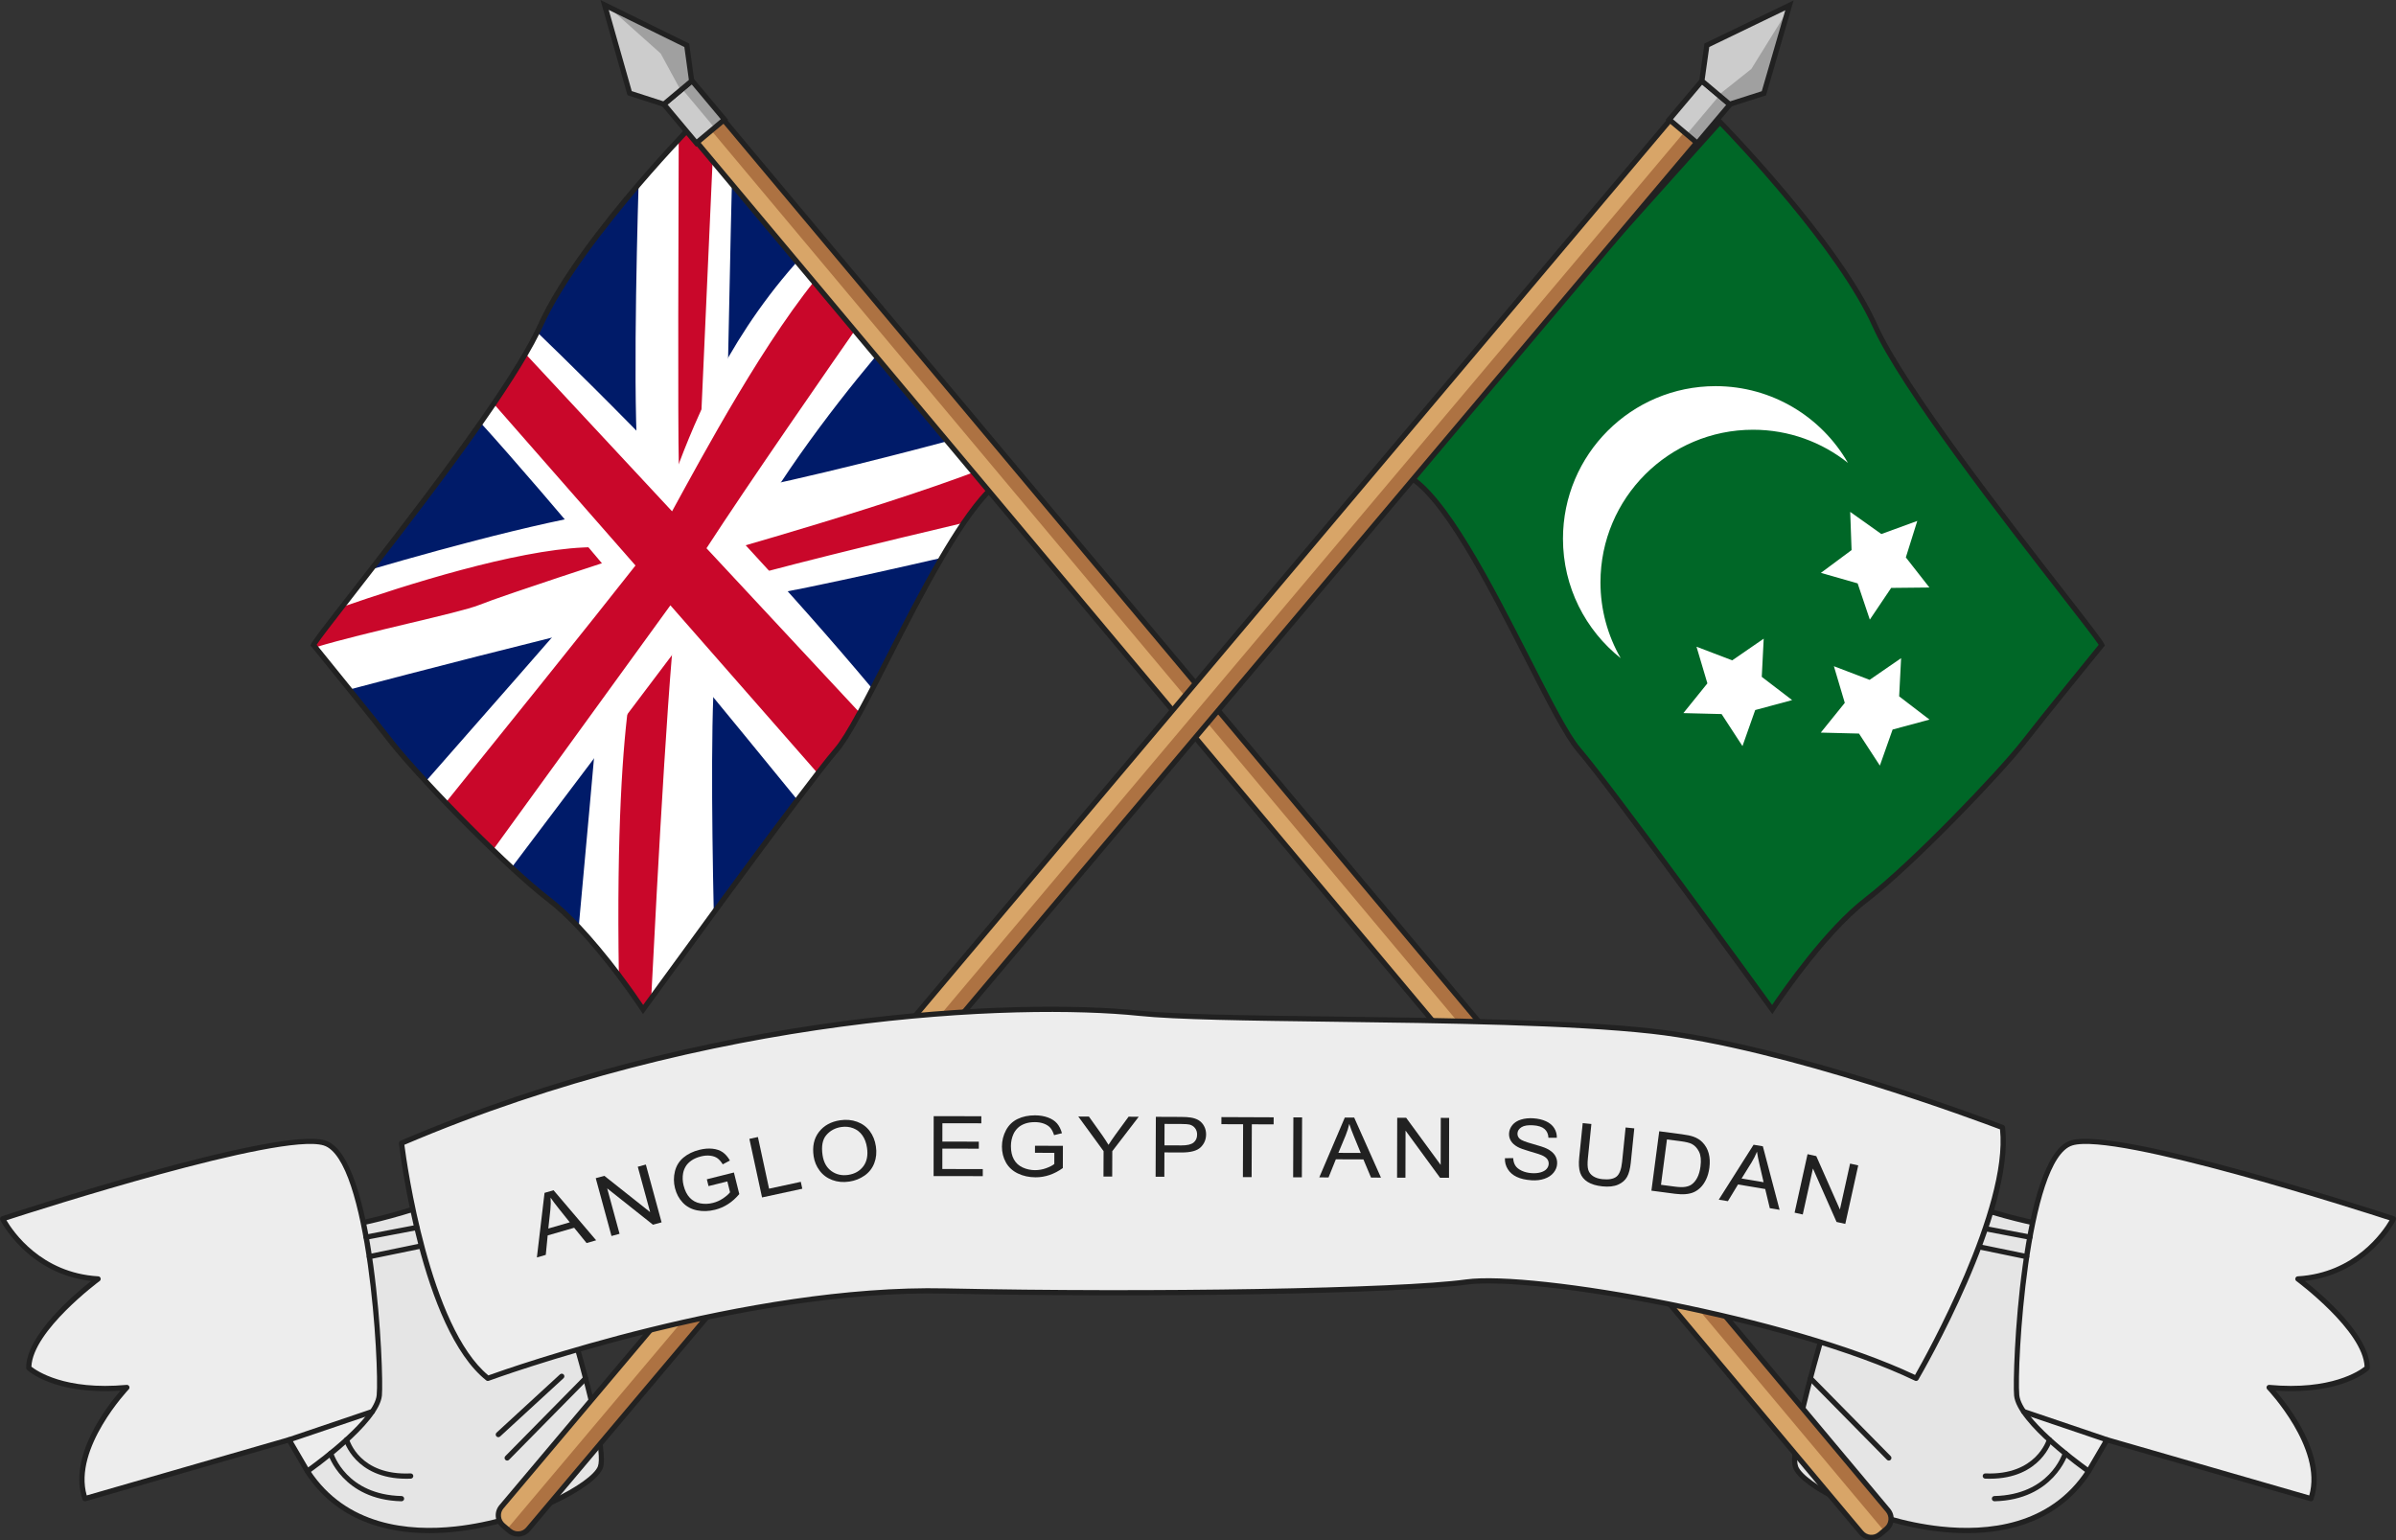 <?xml version="1.0" encoding="UTF-8" standalone="no"?>
<!-- Generator: Adobe Illustrator 22.0.1, SVG Export Plug-In . SVG Version: 6.00 Build 0)  -->

<svg
   version="1.1"
   id="레이어_1"
   x="0px"
   y="0px"
   viewBox="0 0 446.523 287.035"
   xml:space="preserve"
   sodipodi:docname="Emblem_of_Anglo-Egyptian_Sudan.svg"
   width="446.523"
   height="287.035"
   inkscape:version="1.3 (0e150ed6c4, 2023-07-21)"
   xmlns:inkscape="http://www.inkscape.org/namespaces/inkscape"
   xmlns:sodipodi="http://sodipodi.sourceforge.net/DTD/sodipodi-0.dtd"
   xmlns="http://www.w3.org/2000/svg"
   xmlns:svg="http://www.w3.org/2000/svg"><rect x="0" y="0" width="446.523" height="287.035" fill="#333333" stroke="none"/><defs
   id="defs76" /><sodipodi:namedview
   id="namedview76"
   pagecolor="#ffffff"
   bordercolor="#666666"
   borderopacity="1.0"
   inkscape:showpageshadow="2"
   inkscape:pageopacity="0.0"
   inkscape:pagecheckerboard="0"
   inkscape:deskcolor="#d1d1d1"
   inkscape:zoom="2.4478261"
   inkscape:cx="223.46359"
   inkscape:cy="144.41385"
   inkscape:window-width="1920"
   inkscape:window-height="1007"
   inkscape:window-x="-9"
   inkscape:window-y="-9"
   inkscape:window-maximized="1"
   inkscape:current-layer="레이어_1" />&#10;<style
   type="text/css"
   id="style1">&#10;	.st0{fill:#E5E5E5;}&#10;	.st1{fill:#212121;}&#10;	.st2{fill:#EDEDED;}&#10;	.st3{fill:#001B69;}&#10;	.st4{fill:#006727;}&#10;	.st5{fill:#FFFFFF;}&#10;	.st6{fill:#C9072A;}&#10;	.st7{fill:#D8A568;}&#10;	.st8{fill:#AD7242;}&#10;	.st9{fill:#CCCCCC;}&#10;	.st10{fill:#A0A0A0;}&#10;</style>&#10;<g
   id="g76"
   transform="translate(-6.477,-5.699)">&#10;	<g
   id="g1">&#10;		<path
   class="st0"
   d="m 389.626,234.317 c 0,0 -12.187,-1.219 -33.637,-10.969 0,0 -17.062,49.968 -14.869,55.818 2.194,5.85 40.218,22.912 54.6,0.731 l 6.094,-40.95 z"
   id="path1" />&#10;	</g>&#10;	<g
   id="g2">&#10;		<path
   class="st1"
   d="m 372.995,291.447 c -1.72,0 -3.384,-0.107 -4.951,-0.276 -13.203,-1.435 -26.013,-8.187 -27.381,-11.832 -2.23,-5.945 14.164,-54.101 14.863,-56.147 l 0.174,-0.509 0.489,0.223 c 21.111,9.596 33.363,10.915 33.484,10.928 l 0.125,0.029 12.554,4.771 -6.224,41.531 c -5.802,8.948 -15.059,11.283 -23.133,11.283 z M 356.277,224.014 c -5.916,17.374 -16.371,50.527 -14.701,54.981 1.113,2.969 13.101,9.741 26.573,11.206 8.633,0.936 20.328,-0.125 27.104,-10.48 l 6.02,-40.456 -11.763,-4.469 c -1.004,-0.117 -13.061,-1.674 -33.234,-10.781 z"
   id="path2" />&#10;	</g>&#10;	<g
   id="g3">&#10;		<path
   class="st2"
   d="m 395.719,279.898 c 0,0 -12.919,-9.019 -13.406,-14.137 -0.487,-5.119 1.462,-44.362 10.237,-47.043 8.775,-2.681 59.962,14.137 59.962,14.137 0,0 -5.119,10.481 -17.794,11.212 0,0 12.919,9.506 12.919,16.575 0,0 -5.119,4.875 -18.281,3.656 0,0 10.969,11.456 7.8,20.719 l -38.025,-10.969 z"
   id="path3" />&#10;	</g>&#10;	<g
   id="g4">&#10;		<path
   class="st1"
   d="m 437.156,285.504 c -0.045,0 -0.09,-0.006 -0.135,-0.019 l -37.66,-10.864 -3.221,5.522 c -0.069,0.118 -0.183,0.201 -0.316,0.23 -0.13,0.029 -0.271,9.5e-4 -0.384,-0.076 -0.535,-0.373 -13.109,-9.209 -13.613,-14.491 -0.388,-4.083 1.126,-44.668 10.58,-47.557 8.823,-2.693 58.161,13.452 60.257,14.141 0.133,0.044 0.242,0.144 0.297,0.273 0.054,0.13 0.051,0.277 -0.011,0.404 -0.051,0.104 -5.039,10.042 -16.936,11.377 3.09,2.437 12.11,10.073 12.11,16.196 0,0.133 -0.054,0.261 -0.151,0.353 -0.209,0.198 -5.097,4.713 -17.436,3.887 2.549,2.944 9.818,12.29 7.079,20.293 -0.069,0.201 -0.257,0.329 -0.461,0.329 z m -38.025,-11.944 c 0.045,0 0.09,0.006 0.135,0.019 l 37.568,10.837 c 2.55,-8.805 -7.725,-19.671 -7.83,-19.782 -0.141,-0.147 -0.175,-0.366 -0.087,-0.549 0.089,-0.184 0.284,-0.287 0.484,-0.273 11.523,1.064 16.799,-2.637 17.744,-3.392 -0.268,-6.722 -12.589,-15.867 -12.715,-15.961 -0.166,-0.122 -0.237,-0.334 -0.179,-0.531 0.059,-0.197 0.234,-0.336 0.44,-0.348 10.656,-0.615 15.904,-8.389 17.109,-10.445 -5.592,-1.814 -51.07,-16.414 -59.107,-13.952 -8.286,2.531 -10.396,41.266 -9.895,46.53 0.411,4.327 10.539,11.866 12.769,13.477 l 3.143,-5.388 c 0.088,-0.152 0.25,-0.242 0.421,-0.242 z"
   id="path4" />&#10;	</g>&#10;	<g
   id="g5">&#10;		<path
   class="st1"
   d="m 399.132,274.536 c -0.051,0 -0.105,-0.009 -0.156,-0.026 l -15.516,-5.257 c -0.255,-0.087 -0.392,-0.363 -0.306,-0.618 0.086,-0.255 0.363,-0.391 0.618,-0.306 l 15.516,5.257 c 0.255,0.087 0.392,0.363 0.306,0.618 -0.069,0.204 -0.259,0.331 -0.462,0.331 z"
   id="path5" />&#10;	</g>&#10;	<g
   id="g6">&#10;		<path
   class="st1"
   d="m 378.169,285.504 c -0.265,0 -0.482,-0.211 -0.487,-0.476 -0.006,-0.269 0.208,-0.492 0.476,-0.499 10.225,-0.232 12.651,-7.766 12.749,-8.086 0.079,-0.258 0.348,-0.401 0.608,-0.324 0.257,0.078 0.403,0.349 0.325,0.607 -0.026,0.086 -2.709,8.528 -13.659,8.778 -0.004,-10e-6 -0.008,-10e-6 -0.011,-10e-6 z"
   id="path6" />&#10;	</g>&#10;	<g
   id="g7">&#10;		<path
   class="st1"
   d="m 377.281,281.305 c -0.273,0 -0.552,-0.006 -0.838,-0.017 -0.269,-0.011 -0.478,-0.239 -0.468,-0.508 0.011,-0.269 0.233,-0.47 0.507,-0.468 9.503,0.388 11.445,-6.326 11.464,-6.394 0.071,-0.26 0.34,-0.409 0.599,-0.342 0.26,0.071 0.412,0.339 0.342,0.599 -0.02,0.073 -2.063,7.129 -11.607,7.129 z"
   id="path7" />&#10;	</g>&#10;	<g
   id="g8">&#10;		<path
   class="st1"
   d="m 358.481,277.921 c -0.126,0 -0.252,-0.049 -0.348,-0.146 l -14.613,-14.838 c -0.189,-0.191 -0.187,-0.5 0.006,-0.689 0.189,-0.189 0.5,-0.187 0.689,0.006 l 14.613,14.838 c 0.189,0.191 0.187,0.5 -0.006,0.689 -0.094,0.093 -0.218,0.14 -0.342,0.14 z"
   id="path8" />&#10;	</g>&#10;	<g
   id="g9">&#10;		<path
   class="st1"
   d="m 384.772,236.765 c -0.03,0 -0.061,-0.003 -0.092,-0.009 l -9.445,-1.799 c -0.265,-0.051 -0.438,-0.306 -0.388,-0.57 0.051,-0.265 0.303,-0.438 0.57,-0.388 l 9.445,1.799 c 0.265,0.051 0.438,0.306 0.388,0.57 -0.045,0.233 -0.249,0.396 -0.478,0.396 z"
   id="path9" />&#10;	</g>&#10;	<g
   id="g10">&#10;		<path
   class="st1"
   d="m 384.169,240.397 c -0.033,0 -0.066,-0.003 -0.099,-0.011 l -9.572,-1.972 c -0.264,-0.054 -0.434,-0.311 -0.379,-0.575 0.053,-0.265 0.315,-0.44 0.575,-0.379 l 9.572,1.972 c 0.264,0.054 0.434,0.311 0.379,0.575 -0.047,0.23 -0.25,0.389 -0.476,0.389 z"
   id="path10" />&#10;	</g>&#10;	<g
   id="g11">&#10;		<path
   class="st0"
   d="m 69.851,234.317 c 0,0 12.187,-1.219 33.637,-10.969 0,0 17.062,49.968 14.869,55.818 -2.194,5.85 -40.218,22.912 -54.6,0.731 l -6.094,-40.95 z"
   id="path11" />&#10;	</g>&#10;	<g
   id="g12">&#10;		<path
   class="st1"
   d="m 86.481,291.447 c -8.074,0 -17.33,-2.335 -23.132,-11.283 l -0.073,-0.194 -6.151,-41.337 12.679,-4.8 c 0.121,-0.012 12.374,-1.332 33.484,-10.928 l 0.489,-0.223 0.174,0.509 c 0.699,2.046 17.093,50.202 14.864,56.147 -1.367,3.646 -14.178,10.397 -27.381,11.832 -1.567,0.169 -3.233,0.276 -4.952,0.276 z M 64.224,279.721 c 6.776,10.356 18.472,11.415 27.104,10.48 13.473,-1.464 25.46,-8.237 26.573,-11.206 1.671,-4.454 -8.784,-37.608 -14.7,-54.981 -20.173,9.107 -32.231,10.664 -33.234,10.781 l -11.763,4.469 z"
   id="path12" />&#10;	</g>&#10;	<g
   id="g13">&#10;		<path
   class="st3"
   d="m 194.894,94.084 c -2.711,1.15 -5.733,4.534 -8.833,9.067 -1.345,1.979 -2.711,4.173 -4.075,6.503 v 0.01 c -4.602,7.829 -9.145,17.121 -12.919,24.414 -0.829,1.599 -1.619,3.1 -2.369,4.465 -1.696,3.13 -3.159,5.557 -4.3,6.883 -0.809,0.936 -2.028,2.467 -3.529,4.407 -1.111,1.433 -2.389,3.11 -3.783,4.953 -4.602,6.084 -10.403,13.933 -15.59,21.001 -5.002,6.825 -9.428,12.919 -11.661,15.98 -0.965,1.326 -1.511,2.086 -1.511,2.086 0,0 -1.794,-2.749 -4.514,-6.367 v -0.01 c -2.096,-2.759 -4.709,-6.016 -7.488,-8.97 -1.813,-1.921 -3.695,-3.705 -5.548,-5.128 -1.969,-1.521 -4.378,-3.607 -6.952,-5.986 -1.131,-1.043 -2.291,-2.145 -3.471,-3.286 -2.964,-2.847 -6.016,-5.908 -8.804,-8.824 -1.316,-1.355 -2.564,-2.691 -3.724,-3.949 -2.749,-2.974 -5.002,-5.538 -6.298,-7.205 -2.008,-2.584 -5.099,-6.435 -7.917,-9.925 -2.866,-3.559 -5.46,-6.747 -6.357,-7.858 -0.224,-0.273 -0.351,-0.419 -0.351,-0.419 0.224,-0.527 2.233,-3.149 5.285,-7.078 1.57,-2.028 3.432,-4.407 5.45,-7.02 6.181,-7.975 13.972,-18.145 20.407,-27.339 0.838,-1.199 1.657,-2.379 2.447,-3.539 2.272,-3.354 4.3,-6.513 5.918,-9.301 0.848,-1.453 1.579,-2.808 2.184,-4.027 0.205,-0.41 0.39,-0.79 0.556,-1.17 3.803,-8.463 11.739,-18.681 18.34,-26.383 2.905,-3.383 5.528,-6.289 7.478,-8.346 0,-0.01 0,-0.01 0,-0.02 1.911,-2.067 3.11,-3.276 3.11,-3.276 l 3.364,3.754 3.549,3.958 14.264,15.922 3.12,3.481 7.644,8.541 4.358,4.865 15.785,17.608 4.69,5.245 z"
   id="path13" />&#10;	</g>&#10;	<g
   id="g14">&#10;		<path
   class="st4"
   d="m 327.005,28.431 c 0,0 21.775,22.1 28.925,38.025 7.15,15.925 41.275,57.2 42.25,59.475 0,0 -10.075,12.35 -14.625,18.2 -4.55,5.85 -20.8,22.75 -29.25,29.25 -8.45,6.5 -17.55,20.475 -17.55,20.475 0,0 -29.9,-41.275 -36.075,-48.425 -6.175,-7.15 -21.775,-46.8 -32.5,-51.35 z"
   id="path14" />&#10;	</g>&#10;	<g
   id="g15">&#10;		<path
   class="st5"
   d="m 188.157,86.557 c -11.115,3.013 -30.81,8.161 -46.585,11.251 0.585,-21.089 0.985,-47.706 1.414,-61.668 l -6.913,-7.712 c 0,0 -4.777,4.846 -10.588,11.641 -0.39,13.211 -1.15,44.937 0.185,55.068 0.195,1.492 0.244,3.217 0.175,5.109 h -0.01 c -12.353,1.033 -34.641,7.039 -50.202,11.583 -5.938,7.663 -10.393,13.299 -10.735,14.098 0,0 3.139,3.851 6.708,8.278 11.973,-3.149 34.729,-9.058 50.963,-12.88 -2.233,10.042 -4.816,18.983 -4.943,20.611 -0.175,2.223 -2.135,23.839 -3.305,36.572 6.445,6.825 12.002,15.346 12.002,15.346 0,0 6.006,-8.278 13.172,-18.067 -0.38,-17.686 -0.624,-41.496 0.556,-48.72 0.283,-1.745 0.536,-5.002 0.77,-9.301 3.822,0.292 26.081,-4.631 41.164,-8.102 v -0.01 c 4.485,-7.663 9.019,-13.923 12.909,-15.571 z"
   id="path15" />&#10;	</g>&#10;	<g
   id="g16">&#10;		<path
   class="st6"
   d="m 139.436,32.182 -2.554,57.105 c 0,0 -0.995,10.452 -2.282,19.003 -0.448,3.013 -0.926,5.791 -1.414,7.78 -0.068,0.273 -0.127,0.527 -0.195,0.761 -1.521,5.499 -4.085,53.771 -5.158,74.938 -0.965,1.326 -1.511,2.086 -1.511,2.086 0,0 -1.794,-2.749 -4.514,-6.367 v -0.01 c -0.848,-54.366 4.592,-62.848 4.592,-62.848 0,0 1.111,-3.841 2.418,-8.999 0.604,-2.398 1.258,-5.089 1.862,-7.81 1.316,-5.928 2.398,-12.022 2.301,-15.61 -0.195,-7.166 -0.068,-46.361 -0.019,-60.488 0,-0.01 0,-0.01 0,-0.02 1.911,-2.067 3.11,-3.276 3.11,-3.276 z"
   id="path16" />&#10;	</g>&#10;	<g
   id="g17">&#10;		<path
   class="st6"
   d="m 194.894,94.084 c -2.711,1.15 -5.733,4.534 -8.833,9.067 -14.128,3.335 -36.504,8.726 -46.254,11.729 -2.525,0.77 -4.719,1.141 -6.62,1.189 -1.677,0.068 -3.12,-0.107 -4.368,-0.439 -5.587,-1.462 -7.108,-5.947 -7.108,-5.947 0,0 -21.07,6.825 -25.945,8.775 -3.812,1.521 -21.118,5.031 -30.517,7.888 -0.224,-0.273 -0.351,-0.419 -0.351,-0.419 0.224,-0.527 2.233,-3.149 5.285,-7.078 12.168,-4.231 32.204,-10.54 45.084,-11.115 7,-0.312 11.953,-0.195 15.415,0.088 1.609,0.127 2.896,0.292 3.919,0.468 2.944,0.497 3.744,1.063 3.744,1.063 0,0 36.552,-10.169 54.502,-17.55 z"
   id="path17" />&#10;	</g>&#10;	<g
   id="g18">&#10;		<path
   class="st5"
   d="m 145.101,106.954 c 7.858,8.482 16.068,17.696 23.965,27.124 -2.72,5.245 -5.031,9.448 -6.669,11.349 -1.414,1.638 -4.066,5.06 -7.312,9.36 -5.148,-6.308 -13.552,-16.604 -22.795,-27.758 l -30.469,40.365 C 96.507,162.49 90.453,156.347 85.821,151.336 95.298,140.562 110.391,123.344 120.005,112.287 111.161,101.757 102.523,91.647 96.039,84.49 c 4.534,-6.474 8.385,-12.47 10.549,-16.867 4.914,4.729 14.44,14.05 25.857,25.915 3.715,-9.818 10.257,-26.169 24.804,-41.476 l 15.122,16.887 c -7.205,8.365 -18.964,22.961 -27.271,38.005 z"
   id="path18" />&#10;	</g>&#10;	<g
   id="g19">&#10;		<path
   class="st6"
   d="m 138.139,107.88 28.558,30.664 c -1.696,3.13 -3.159,5.557 -4.3,6.883 -0.809,0.936 -2.028,2.467 -3.529,4.407 L 131.412,118.517 98.35,164.108 c -2.964,-2.847 -6.016,-5.908 -8.804,-8.824 9.126,-11.31 27.095,-33.647 35.363,-44.187 L 98.487,80.951 c 2.272,-3.354 4.3,-6.513 5.918,-9.301 l 27.319,29.347 c 5.518,-10.062 17.735,-32.916 28.645,-45.454 l 7.644,8.541 c -7.332,10.52 -22.084,31.785 -29.874,43.797 z"
   id="path19" />&#10;	</g>&#10;	<g
   id="g20">&#10;		<path
   class="st1"
   d="m 126.303,194.718 -0.389,-0.596 c -0.018,-0.028 -1.817,-2.779 -4.495,-6.34 l -0.098,-0.138 c -2.597,-3.412 -5.072,-6.372 -7.356,-8.801 -1.957,-2.073 -3.804,-3.781 -5.49,-5.076 -1.894,-1.462 -4.309,-3.542 -6.985,-6.015 -1.134,-1.045 -2.297,-2.15 -3.479,-3.293 -2.927,-2.812 -5.977,-5.868 -8.817,-8.837 -1.47,-1.514 -2.833,-2.983 -3.731,-3.956 -2.87,-3.104 -5.057,-5.606 -6.325,-7.236 -1.674,-2.154 -4.262,-5.398 -7.912,-9.919 -1.966,-2.441 -3.804,-4.708 -5.053,-6.249 l -1.303,-1.609 c -0.215,-0.261 -0.338,-0.404 -0.34,-0.407 l -0.199,-0.23 0.119,-0.28 c 0.217,-0.51 1.466,-2.189 5.348,-7.187 l 2.127,-2.738 c 1.038,-1.333 2.154,-2.768 3.323,-4.281 6.106,-7.879 13.942,-18.104 20.392,-27.32 0.837,-1.197 1.655,-2.376 2.444,-3.534 2.402,-3.547 4.387,-6.666 5.899,-9.272 0.819,-1.403 1.549,-2.747 2.169,-3.999 0.201,-0.403 0.383,-0.776 0.545,-1.148 3.916,-8.715 12.176,-19.224 18.416,-26.506 2.647,-3.083 5.262,-6.003 7.38,-8.243 l 0.11,-0.136 c 1.895,-2.05 3.11,-3.276 3.122,-3.288 l 0.364,-0.367 59.622,66.548 -0.628,0.267 c -2.374,1.007 -5.275,4 -8.622,8.894 -1.248,1.836 -2.591,3.976 -3.99,6.36 v 4.7e-4 l -0.067,0.124 c -3.509,5.97 -7.019,12.861 -10.116,18.94 -0.966,1.898 -1.9,3.73 -2.79,5.451 -0.83,1.603 -1.622,3.108 -2.375,4.476 -1.901,3.507 -3.286,5.721 -4.357,6.966 -0.755,0.873 -1.903,2.307 -3.513,4.387 -1.111,1.433 -2.387,3.109 -3.78,4.949 -4.976,6.579 -11.222,15.049 -15.586,20.996 -3.803,5.189 -7.274,9.956 -9.7,13.288 l -1.961,2.692 c -0.963,1.323 -1.508,2.082 -1.509,2.083 z m -4.008,-7.392 c 1.92,2.558 3.379,4.688 4.043,5.674 0.257,-0.355 0.629,-0.868 1.101,-1.517 l 1.96,-2.692 c 2.427,-3.333 5.898,-8.101 9.702,-13.291 4.366,-5.949 10.614,-14.423 15.594,-21.007 1.396,-1.844 2.675,-3.522 3.787,-4.958 1.621,-2.093 2.781,-3.541 3.546,-4.427 1.024,-1.19 2.372,-3.35 4.24,-6.797 0.75,-1.364 1.538,-2.862 2.365,-4.457 0.889,-1.719 1.821,-3.549 2.787,-5.445 3.084,-6.054 6.577,-12.911 10.079,-18.88 l 0.065,-0.121 c 1.435,-2.449 2.812,-4.646 4.093,-6.531 3.232,-4.725 6,-7.664 8.439,-8.953 L 136.057,29.141 c -0.475,0.488 -1.392,1.442 -2.607,2.754 v 0.003 l -0.134,0.16 c -2.127,2.244 -4.777,5.202 -7.462,8.328 -6.198,7.233 -14.399,17.662 -18.265,26.266 -0.167,0.383 -0.355,0.77 -0.564,1.188 -0.63,1.27 -1.37,2.634 -2.199,4.054 -1.522,2.624 -3.52,5.763 -5.935,9.329 -0.792,1.163 -1.612,2.344 -2.452,3.545 -6.463,9.234 -14.308,19.471 -20.421,27.358 -1.169,1.513 -2.286,2.949 -3.324,4.283 l -2.126,2.736 c -1.688,2.173 -4.404,5.67 -5.08,6.724 0.041,0.049 0.087,0.104 0.138,0.166 l 1.304,1.611 c 1.25,1.542 3.088,3.81 5.055,6.251 3.653,4.525 6.245,7.774 7.922,9.932 1.251,1.608 3.42,4.088 6.272,7.172 0.895,0.97 2.252,2.433 3.717,3.941 2.834,2.962 5.873,6.008 8.792,8.812 1.178,1.139 2.336,2.238 3.464,3.279 2.656,2.454 5.048,4.514 6.919,5.958 1.725,1.325 3.611,3.069 5.604,5.179 2.337,2.486 4.868,5.517 7.521,9.01 z"
   id="path20" />&#10;	</g>&#10;	<g
   id="g21">&#10;		<path
   class="st5"
   d="m 304.743,114.231 c 0,-15.705 12.732,-28.437 28.437,-28.437 6.685,0 12.827,2.313 17.682,6.174 -4.906,-8.542 -14.113,-14.299 -24.67,-14.299 -15.706,0 -28.437,12.732 -28.437,28.437 0,9.02 4.204,17.053 10.755,22.263 -2.392,-4.165 -3.768,-8.99 -3.768,-14.138 z"
   id="path21" />&#10;	</g>&#10;	<g
   id="g22">&#10;		<polygon
   class="st5"
   points="345.819,112.472 351.54,108.224 351.284,101.104 357.092,105.232 363.785,102.789 361.653,109.588 366.046,115.198 358.921,115.272 354.942,121.183 352.67,114.429 "
   id="polygon21" />&#10;	</g>&#10;	<g
   id="g23">&#10;		<polygon
   class="st5"
   points="320.195,138.607 324.67,133.062 322.64,126.232 329.296,128.775 335.165,124.734 334.803,131.85 340.46,136.182 333.58,138.037 331.208,144.756 327.318,138.786 "
   id="polygon22" />&#10;	</g>&#10;	<g
   id="g24">&#10;		<polygon
   class="st5"
   points="345.8,142.241 350.275,136.697 348.245,129.867 354.901,132.41 360.77,128.369 360.408,135.485 366.065,139.817 359.185,141.672 356.813,148.391 352.923,142.421 "
   id="polygon23" />&#10;	</g>&#10;	<g
   id="g25">&#10;		<path
   class="st1"
   d="m 336.776,194.716 -0.416,-0.575 c -0.299,-0.412 -29.958,-41.339 -36.049,-48.392 -2.225,-2.577 -5.615,-9.227 -9.54,-16.927 -7.136,-14 -16.018,-31.424 -22.78,-34.292 l -0.627,-0.267 59.625,-66.543 0.365,0.369 c 0.218,0.222 21.918,22.345 29.022,38.168 5.122,11.407 24.479,36.307 34.878,49.684 4.78,6.147 7.09,9.132 7.375,9.798 l 0.116,0.271 -0.187,0.229 c -0.101,0.124 -10.123,12.413 -14.618,18.191 -4.316,5.55 -20.621,22.632 -29.337,29.337 -8.286,6.374 -17.348,20.215 -17.438,20.354 z M 268.978,93.922 c 6.989,3.711 15.657,20.717 22.662,34.457 3.896,7.643 7.261,14.245 9.41,16.733 5.721,6.626 32.062,42.891 35.688,47.889 1.84,-2.734 9.84,-14.292 17.27,-20.007 8.664,-6.664 24.871,-23.645 29.162,-29.163 4.139,-5.322 12.953,-16.148 14.423,-17.952 -0.685,-1.074 -3.558,-4.771 -7.11,-9.34 C 380.058,103.129 360.655,78.169 355.486,66.656 348.957,52.116 329.89,32.112 327.019,29.146 Z"
   id="path24" />&#10;	</g>&#10;	<g
   id="g35">&#10;		<g
   id="g26">&#10;			<path
   class="st7"
   d="m 138.259,24.368 220.065,262.821 c 0.883,1.054 0.738,2.612 -0.309,3.489 l -1.181,0.989 c -1.054,0.883 -2.614,0.751 -3.496,-0.303 L 133.273,28.543 c -0.883,-1.054 -0.738,-2.612 0.316,-3.495 l 1.181,-0.989 c 1.047,-0.876 2.606,-0.745 3.489,0.309 z"
   id="path25" />&#10;		</g>&#10;		<g
   id="g27">&#10;			<path
   class="st8"
   d="m 138.259,24.368 220.065,262.821 c 0.883,1.054 0.738,2.612 -0.309,3.489 l -0.419,0.351 -223.245,-266.618 0.419,-0.351 c 1.047,-0.876 2.606,-0.745 3.489,0.309 z"
   id="path26" />&#10;		</g>&#10;		<g
   id="g28">&#10;			<path
   class="st1"
   d="m 355.237,292.734 c -0.847,0 -1.688,-0.36 -2.273,-1.057 L 132.899,28.856 c -1.049,-1.253 -0.88,-3.129 0.378,-4.181 l 1.181,-0.989 c 1.254,-1.049 3.127,-0.883 4.176,0.37 l 220.066,262.82 c 0.509,0.609 0.751,1.379 0.681,2.168 -0.071,0.786 -0.445,1.5 -1.051,2.008 l -1.181,0.988 c -0.557,0.467 -1.236,0.694 -1.911,0.694 z M 136.359,23.97 c -0.45,0 -0.904,0.152 -1.275,0.463 l -1.181,0.989 c -0.846,0.708 -0.96,1.968 -0.256,2.808 l 220.066,262.82 c 0.703,0.84 1.965,0.951 2.809,0.242 l 1.181,-0.988 c 0.408,-0.342 0.659,-0.821 0.707,-1.348 0.048,-0.528 -0.115,-1.045 -0.458,-1.454 L 137.886,24.681 c -0.393,-0.469 -0.958,-0.711 -1.527,-0.711 z"
   id="path27" />&#10;		</g>&#10;		<g
   id="g29">&#10;			&#10;				<rect
   x="132.427"
   y="21.835"
   transform="matrix(0.767,-0.642,0.642,0.767,14.646,93.404)"
   class="st9"
   width="6.835"
   height="9.428"
   id="rect28" />&#10;		</g>&#10;		<g
   id="g30">&#10;			&#10;				<rect
   x="136.311"
   y="20.423"
   transform="matrix(0.767,-0.642,0.642,0.767,15.946,94.157)"
   class="st10"
   width="2.437"
   height="9.428"
   id="rect29" />&#10;		</g>&#10;		<g
   id="g31">&#10;			<path
   class="st1"
   d="m 136.19,33.044 -6.679,-7.977 5.988,-5.013 6.678,7.976 z m -5.305,-7.855 5.427,6.481 4.493,-3.762 -5.427,-6.481 z"
   id="path30" />&#10;		</g>&#10;		<g
   id="g32">&#10;			<polygon
   class="st9"
   points="130.198,25.128 123.813,23.061 119.15,6.619 134.465,14.142 135.378,20.791 "
   id="polygon31" />&#10;		</g>&#10;		<g
   id="g33">&#10;			<polygon
   class="st10"
   points="133.323,22.512 129.603,15.67 119.84,6.957 134.465,14.142 135.378,20.791 "
   id="polygon32" />&#10;		</g>&#10;		<g
   id="g34">&#10;			<path
   class="st1"
   d="m 130.304,25.675 -6.89,-2.23 -5.032,-17.746 16.53,8.119 0.985,7.173 z m -6.094,-2.998 5.881,1.904 4.766,-3.991 -0.841,-6.125 -14.1,-6.925 z"
   id="path33" />&#10;		</g>&#10;	</g>&#10;	<g
   id="g45">&#10;		<g
   id="g36">&#10;			<path
   class="st7"
   d="M 325.78,28.587 104.903,290.725 c -0.886,1.051 -2.446,1.178 -3.49,0.298 l -1.178,-0.993 c -1.051,-0.886 -1.191,-2.445 -0.306,-3.496 L 320.807,24.396 c 0.886,-1.051 2.446,-1.178 3.497,-0.292 l 1.178,0.993 c 1.044,0.88 1.184,2.438 0.298,3.49 z"
   id="path35" />&#10;		</g>&#10;		<g
   id="g37">&#10;			<path
   class="st8"
   d="M 325.78,28.587 104.903,290.725 c -0.886,1.051 -2.446,1.178 -3.49,0.298 l -0.418,-0.352 224.069,-265.926 0.418,0.352 c 1.044,0.88 1.184,2.438 0.298,3.49 z"
   id="path36" />&#10;		</g>&#10;		<g
   id="g38">&#10;			<path
   class="st1"
   d="m 103.006,292.092 c -0.675,0 -1.353,-0.229 -1.908,-0.696 l -1.178,-0.994 c -0.608,-0.511 -0.981,-1.227 -1.051,-2.015 -0.07,-0.789 0.174,-1.559 0.686,-2.167 L 320.434,24.082 c 0.512,-0.608 1.229,-0.979 2.019,-1.044 0.795,-0.068 1.558,0.181 2.164,0.693 l 1.179,0.993 c 1.249,1.053 1.409,2.926 0.357,4.177 L 105.275,291.039 c -0.586,0.695 -1.424,1.053 -2.269,1.053 z M 322.701,24.003 c -0.055,0 -0.111,0.002 -0.167,0.007 -0.529,0.044 -1.009,0.292 -1.353,0.701 L 100.302,286.849 c -0.344,0.408 -0.507,0.924 -0.461,1.453 0.047,0.528 0.298,1.01 0.708,1.355 l 1.178,0.994 c 0.839,0.706 2.097,0.599 2.803,-0.24 L 325.407,28.273 c 0.706,-0.839 0.6,-2.096 -0.239,-2.803 l -1.179,-0.993 c -0.367,-0.308 -0.819,-0.474 -1.289,-0.474 z"
   id="path37" />&#10;		</g>&#10;		<g
   id="g39">&#10;			&#10;				<rect
   x="318.501"
   y="23.167"
   transform="matrix(0.644,-0.765,0.765,0.644,94.619,256.625)"
   class="st9"
   width="9.428"
   height="6.835"
   id="rect38" />&#10;		</g>&#10;		<g
   id="g40">&#10;			&#10;				<rect
   x="320.183"
   y="26.782"
   transform="matrix(0.644,-0.765,0.765,0.644,94.134,258.415)"
   class="st10"
   width="9.428"
   height="2.437"
   id="rect39" />&#10;		</g>&#10;		<g
   id="g41">&#10;			<path
   class="st1"
   d="m 322.85,33.078 -5.972,-5.033 6.702,-7.956 5.973,5.033 z m -4.599,-5.15 4.481,3.776 5.448,-6.465 -4.482,-3.776 z"
   id="path40" />&#10;		</g>&#10;		<g
   id="g42">&#10;			<polygon
   class="st9"
   points="323.639,20.778 324.573,14.131 339.964,6.7 335.198,23.084 328.807,25.131 "
   id="polygon41" />&#10;		</g>&#10;		<g
   id="g43">&#10;			<polygon
   class="st10"
   points="326.756,23.404 332.853,18.558 339.75,7.438 335.198,23.084 328.807,25.131 "
   id="polygon42" />&#10;		</g>&#10;		<g
   id="g44">&#10;			<path
   class="st1"
   d="m 328.699,25.678 -5.58,-4.702 1.007,-7.171 16.611,-8.021 -5.143,17.684 z m -4.54,-5.1 4.755,4.007 5.888,-1.886 4.387,-15.084 -14.17,6.842 z"
   id="path43" />&#10;		</g>&#10;	</g>&#10;	<g
   id="g46">&#10;		<path
   class="st2"
   d="m 81.307,218.763 c 0,0 4.011,34.245 16.087,43.832 0,0 46.312,-17.115 85.312,-16.28 39,0.835 84.824,0 97.012,-1.67 12.187,-1.67 60.45,6.679 83.849,17.95 0,0 18.037,-30.891 16.087,-46.754 0,0 -39,-15.028 -65.324,-17.95 -26.325,-2.922 -79.462,-1.67 -95.549,-3.34 -16.087,-1.67 -75.074,-2.505 -137.474,24.212 z"
   id="path45" />&#10;	</g>&#10;	<g
   id="g47">&#10;		<path
   class="st1"
   d="m 363.567,263.082 c -0.071,0 -0.144,-0.015 -0.211,-0.049 -23.06,-11.108 -70.943,-19.634 -83.571,-17.906 -12.402,1.699 -58.677,2.496 -97.089,1.674 -38.47,-0.856 -84.67,16.08 -85.132,16.25 -0.16,0.062 -0.339,0.03 -0.472,-0.075 -12.095,-9.602 -16.104,-42.75 -16.268,-44.156 -0.025,-0.215 0.094,-0.42 0.292,-0.506 57.31,-24.537 115.144,-26.592 137.716,-24.248 6.886,0.715 20.432,0.89 36.117,1.094 20.807,0.27 44.391,0.576 59.435,2.246 26.086,2.895 65.056,17.829 65.446,17.979 0.169,0.065 0.287,0.217 0.308,0.396 1.948,15.844 -15.41,45.791 -16.15,47.059 -0.089,0.154 -0.253,0.242 -0.421,0.242 z M 81.837,219.067 c 0.473,3.661 4.685,33.93 15.65,42.976 3.814,-1.375 48.095,-17.02 85.23,-16.216 38.372,0.824 84.574,0.029 96.936,-1.664 12.643,-1.732 60.375,6.724 83.717,17.797 2.049,-3.598 17.386,-31.127 15.835,-45.769 -3.542,-1.344 -40.121,-15.061 -64.927,-17.815 -14.998,-1.665 -38.556,-1.971 -59.341,-2.24 -15.708,-0.204 -29.275,-0.38 -36.205,-1.1 -22.441,-2.327 -79.878,-0.291 -136.894,24.031 z"
   id="path46" />&#10;	</g>&#10;	<g
   id="g48">&#10;		<path
   class="st2"
   d="m 63.757,279.898 c 0,0 12.919,-9.019 13.406,-14.137 0.487,-5.119 -1.462,-44.362 -10.237,-47.043 -8.775,-2.681 -59.962,14.137 -59.962,14.137 0,0 5.119,10.481 17.794,11.212 0,0 -12.919,9.506 -12.919,16.575 0,0 5.119,4.875 18.281,3.656 0,0 -10.969,11.456 -7.8,20.719 l 38.025,-10.969 z"
   id="path47" />&#10;	</g>&#10;	<g
   id="g49">&#10;		<path
   class="st1"
   d="m 22.32,285.504 c -0.204,0 -0.392,-0.129 -0.461,-0.329 -2.737,-8.003 4.531,-17.349 7.079,-20.293 -12.334,0.827 -17.226,-3.689 -17.435,-3.887 -0.097,-0.092 -0.151,-0.22 -0.151,-0.353 0,-6.123 9.021,-13.759 12.111,-16.196 -11.897,-1.335 -16.886,-11.273 -16.936,-11.377 -0.062,-0.127 -0.066,-0.274 -0.011,-0.404 0.055,-0.129 0.163,-0.229 0.297,-0.273 2.096,-0.689 51.439,-16.839 60.257,-14.141 9.454,2.889 10.969,43.474 10.58,47.557 -0.503,5.282 -13.077,14.117 -13.612,14.491 -0.111,0.077 -0.251,0.107 -0.384,0.076 -0.133,-0.029 -0.248,-0.112 -0.317,-0.23 l -3.221,-5.522 -37.66,10.864 c -0.045,0.013 -0.09,0.019 -0.135,0.019 z m 7.8,-21.694 c 0.186,0 0.357,0.106 0.439,0.275 0.089,0.184 0.054,0.403 -0.087,0.549 -0.106,0.11 -10.378,10.982 -7.83,19.782 l 37.568,-10.837 c 0.213,-0.064 0.444,0.03 0.557,0.223 l 3.143,5.388 c 2.23,-1.611 12.357,-9.151 12.769,-13.477 0.501,-5.264 -1.61,-43.999 -9.895,-46.53 -8.043,-2.465 -53.516,12.137 -59.107,13.952 1.205,2.056 6.453,9.83 17.109,10.445 0.205,0.011 0.381,0.15 0.439,0.348 0.058,0.197 -0.013,0.409 -0.179,0.531 -0.126,0.093 -12.446,9.239 -12.716,15.961 0.945,0.755 6.226,4.456 17.745,3.392 0.015,-9.6e-4 0.03,-0.002 0.045,-0.002 z"
   id="path48" />&#10;	</g>&#10;	<g
   id="g50">&#10;		<path
   class="st1"
   d="m 60.345,274.536 c -0.203,0 -0.393,-0.128 -0.462,-0.331 -0.086,-0.255 0.05,-0.531 0.305,-0.618 l 15.516,-5.257 c 0.255,-0.084 0.532,0.051 0.618,0.306 0.086,0.255 -0.05,0.531 -0.305,0.618 l -15.516,5.257 c -0.052,0.017 -0.105,0.026 -0.157,0.026 z"
   id="path49" />&#10;	</g>&#10;	<g
   id="g51">&#10;		<path
   class="st1"
   d="m 81.307,285.504 c -0.003,0 -0.007,0 -0.011,0 -10.952,-0.249 -13.634,-8.692 -13.66,-8.778 -0.078,-0.257 0.067,-0.528 0.325,-0.607 0.255,-0.079 0.529,0.066 0.608,0.324 0.098,0.32 2.524,7.853 12.749,8.086 0.269,0.007 0.483,0.229 0.477,0.499 -0.006,0.265 -0.223,0.476 -0.487,0.476 z"
   id="path50" />&#10;	</g>&#10;	<g
   id="g52">&#10;		<path
   class="st1"
   d="m 82.195,281.305 c -9.545,0 -11.587,-7.055 -11.607,-7.129 -0.071,-0.259 0.082,-0.527 0.341,-0.598 0.257,-0.069 0.527,0.08 0.599,0.34 0.078,0.278 2.015,6.821 11.464,6.395 0.28,9.5e-4 0.496,0.198 0.507,0.468 0.011,0.268 -0.198,0.496 -0.467,0.508 -0.285,0.011 -0.566,0.017 -0.838,0.017 z"
   id="path51" />&#10;	</g>&#10;	<g
   id="g53">&#10;		<path
   class="st1"
   d="m 100.996,277.921 c -0.124,0 -0.247,-0.047 -0.342,-0.14 -0.191,-0.189 -0.194,-0.498 -0.005,-0.689 l 14.613,-14.838 c 0.189,-0.192 0.497,-0.194 0.69,-0.006 0.191,0.189 0.194,0.498 0.005,0.689 l -14.613,14.838 c -0.096,0.097 -0.221,0.146 -0.348,0.146 z"
   id="path52" />&#10;	</g>&#10;	<g
   id="g54">&#10;		<path
   class="st1"
   d="m 99.346,273.561 c -0.131,0 -0.263,-0.053 -0.359,-0.158 -0.182,-0.198 -0.169,-0.507 0.029,-0.688 l 11.82,-10.864 c 0.199,-0.18 0.507,-0.169 0.689,0.029 0.182,0.198 0.169,0.507 -0.029,0.688 l -11.82,10.864 c -0.094,0.086 -0.212,0.129 -0.33,0.129 z"
   id="path53" />&#10;	</g>&#10;	<g
   id="g55">&#10;		<path
   class="st1"
   d="m 74.705,236.765 c -0.229,0 -0.434,-0.163 -0.478,-0.396 -0.05,-0.265 0.123,-0.52 0.388,-0.57 l 9.446,-1.799 c 0.269,-0.05 0.52,0.124 0.57,0.388 0.05,0.265 -0.123,0.52 -0.388,0.57 l -9.446,1.799 c -0.031,0.006 -0.062,0.009 -0.092,0.009 z"
   id="path54" />&#10;	</g>&#10;	<g
   id="g56">&#10;		<path
   class="st1"
   d="m 75.308,240.397 c -0.227,0 -0.429,-0.159 -0.477,-0.389 -0.054,-0.264 0.115,-0.521 0.379,-0.575 l 9.572,-1.972 c 0.265,-0.062 0.521,0.115 0.576,0.379 0.054,0.264 -0.115,0.521 -0.379,0.575 l -9.572,1.972 c -0.033,0.008 -0.067,0.011 -0.099,0.011 z"
   id="path55" />&#10;	</g>&#10;	<g
   id="g75">&#10;		<g
   id="g57">&#10;			<path
   class="st1"
   d="m 106.532,240.062 1.426,-12.039 1.682,-0.487 7.934,9.328 -1.779,0.515 -2.317,-2.85 -4.934,1.428 -0.355,3.624 z m 2.129,-5.39 4,-1.158 -2.092,-2.614 c -0.637,-0.794 -1.13,-1.455 -1.481,-1.982 0.049,0.732 0.034,1.476 -0.043,2.233 z"
   id="path56" />&#10;		</g>&#10;		<g
   id="g58">&#10;			<path
   class="st1"
   d="m 120.435,236.065 -2.935,-10.775 1.608,-0.438 8.53,6.763 -2.305,-8.459 1.504,-0.409 2.935,10.774 -1.608,0.439 -8.531,-6.771 2.306,8.466 z"
   id="path57" />&#10;		</g>&#10;		<g
   id="g59">&#10;			<path
   class="st1"
   d="m 138.52,226.765 -0.316,-1.272 5.047,-1.265 1.001,4.022 c -0.635,0.755 -1.33,1.376 -2.083,1.865 -0.753,0.488 -1.564,0.841 -2.431,1.057 -1.171,0.292 -2.291,0.329 -3.361,0.111 -1.07,-0.218 -1.957,-0.697 -2.659,-1.438 -0.703,-0.741 -1.186,-1.644 -1.451,-2.707 -0.263,-1.054 -0.265,-2.099 -0.008,-3.134 0.257,-1.034 0.786,-1.887 1.586,-2.557 0.801,-0.67 1.794,-1.154 2.981,-1.449 0.862,-0.215 1.672,-0.282 2.432,-0.202 0.76,0.08 1.394,0.299 1.902,0.652 0.508,0.356 0.957,0.872 1.345,1.55 l -1.335,0.709 c -0.316,-0.508 -0.647,-0.886 -0.991,-1.136 -0.344,-0.248 -0.786,-0.406 -1.327,-0.473 -0.54,-0.067 -1.111,-0.026 -1.713,0.124 -0.721,0.18 -1.319,0.434 -1.796,0.765 -0.476,0.331 -0.835,0.698 -1.076,1.104 -0.242,0.405 -0.404,0.825 -0.485,1.259 -0.137,0.746 -0.107,1.51 0.088,2.293 0.241,0.966 0.625,1.729 1.153,2.288 0.528,0.56 1.181,0.91 1.958,1.051 0.778,0.142 1.56,0.115 2.346,-0.082 0.683,-0.17 1.32,-0.455 1.911,-0.856 0.591,-0.402 1.021,-0.779 1.289,-1.134 l -0.502,-2.017 z"
   id="path58" />&#10;		</g>&#10;		<g
   id="g60">&#10;			<path
   class="st1"
   d="m 148.492,228.875 -2.358,-10.915 1.589,-0.343 2.079,9.627 5.913,-1.277 0.278,1.288 z"
   id="path59" />&#10;		</g>&#10;		<g
   id="g61">&#10;			<path
   class="st1"
   d="m 158.11,221.221 c -0.273,-1.833 0.055,-3.349 0.983,-4.547 0.928,-1.199 2.249,-1.926 3.962,-2.181 1.122,-0.166 2.169,-0.073 3.142,0.279 0.973,0.353 1.761,0.93 2.363,1.732 0.602,0.801 0.985,1.754 1.15,2.859 0.167,1.12 0.067,2.159 -0.298,3.117 -0.366,0.958 -0.971,1.732 -1.814,2.322 -0.844,0.591 -1.794,0.964 -2.849,1.121 -1.144,0.171 -2.203,0.071 -3.179,-0.296 -0.975,-0.369 -1.759,-0.952 -2.353,-1.753 -0.594,-0.799 -0.962,-1.684 -1.107,-2.653 z m 1.661,-0.224 c 0.198,1.331 0.748,2.321 1.649,2.97 0.902,0.648 1.946,0.884 3.134,0.708 1.21,-0.181 2.148,-0.716 2.815,-1.605 0.667,-0.89 0.894,-2.046 0.682,-3.467 -0.134,-0.899 -0.418,-1.659 -0.852,-2.28 -0.434,-0.621 -1.001,-1.067 -1.699,-1.34 -0.699,-0.274 -1.449,-0.351 -2.25,-0.231 -1.138,0.17 -2.064,0.671 -2.779,1.504 -0.715,0.832 -0.948,2.08 -0.701,3.743 z"
   id="path60" />&#10;		</g>&#10;		<g
   id="g62">&#10;			<path
   class="st1"
   d="m 180.464,224.894 0.016,-11.166 8.881,0.013 -0.002,1.318 -7.256,-0.011 -0.005,3.42 6.795,0.011 -0.002,1.309 -6.795,-0.009 -0.005,3.801 7.541,0.011 -0.002,1.317 z"
   id="path61" />&#10;		</g>&#10;		<g
   id="g63">&#10;			<path
   class="st1"
   d="m 199.356,220.556 0.004,-1.31 5.203,0.009 -0.013,4.143 c -0.801,0.576 -1.626,1.009 -2.476,1.298 -0.85,0.289 -1.722,0.433 -2.615,0.43 -1.207,-0.004 -2.302,-0.242 -3.286,-0.715 -0.985,-0.473 -1.727,-1.154 -2.227,-2.045 -0.5,-0.89 -0.748,-1.884 -0.745,-2.981 0.003,-1.087 0.257,-2.1 0.759,-3.041 0.503,-0.94 1.224,-1.637 2.164,-2.091 0.94,-0.454 2.022,-0.679 3.245,-0.676 0.888,0.003 1.691,0.136 2.408,0.401 0.717,0.264 1.279,0.629 1.685,1.098 0.407,0.469 0.714,1.079 0.924,1.831 l -1.467,0.361 c -0.182,-0.57 -0.41,-1.017 -0.683,-1.343 -0.273,-0.325 -0.663,-0.587 -1.171,-0.784 -0.508,-0.197 -1.071,-0.296 -1.691,-0.298 -0.743,-0.003 -1.386,0.099 -1.928,0.302 -0.542,0.204 -0.981,0.473 -1.314,0.807 -0.334,0.335 -0.593,0.702 -0.779,1.102 -0.315,0.69 -0.474,1.438 -0.477,2.246 -0.003,0.995 0.183,1.829 0.557,2.501 0.375,0.671 0.922,1.17 1.642,1.497 0.72,0.328 1.484,0.493 2.294,0.495 0.704,0.002 1.392,-0.119 2.063,-0.363 0.671,-0.244 1.18,-0.505 1.527,-0.783 l 0.007,-2.08 z"
   id="path62" />&#10;		</g>&#10;		<g
   id="g64">&#10;			<path
   class="st1"
   d="m 212.123,224.98 0.018,-4.73 -4.71,-6.455 1.977,0.007 2.409,3.376 c 0.444,0.631 0.858,1.263 1.241,1.894 0.371,-0.582 0.82,-1.238 1.348,-1.968 l 2.392,-3.274 1.894,0.008 -4.926,6.417 -0.018,4.73 z"
   id="path63" />&#10;		</g>&#10;		<g
   id="g65">&#10;			<path
   class="st1"
   d="m 221.839,225.019 0.045,-11.167 4.634,0.019 c 0.815,0.003 1.438,0.042 1.868,0.115 0.603,0.094 1.107,0.27 1.514,0.528 0.407,0.258 0.733,0.619 0.98,1.081 0.247,0.463 0.369,0.972 0.367,1.525 -0.004,0.95 -0.34,1.753 -1.007,2.407 -0.667,0.655 -1.87,0.979 -3.607,0.972 l -3.151,-0.013 -0.018,4.54 z m 1.65,-5.851 3.175,0.012 c 1.05,0.005 1.796,-0.17 2.239,-0.524 0.442,-0.353 0.666,-0.853 0.668,-1.498 0.002,-0.467 -0.127,-0.867 -0.385,-1.201 -0.258,-0.334 -0.599,-0.555 -1.024,-0.663 -0.273,-0.068 -0.779,-0.103 -1.516,-0.106 l -3.142,-0.013 z"
   id="path64" />&#10;		</g>&#10;		<g
   id="g66">&#10;			<path
   class="st1"
   d="m 238.105,225.085 0.04,-9.848 -4.047,-0.017 0.006,-1.318 9.736,0.04 -0.006,1.318 -4.063,-0.016 -0.04,9.848 z"
   id="path65" />&#10;		</g>&#10;		<g
   id="g67">&#10;			<path
   class="st1"
   d="m 247.469,225.122 0.043,-11.166 1.626,0.006 -0.044,11.166 z"
   id="path66" />&#10;		</g>&#10;		<g
   id="g68">&#10;			<path
   class="st1"
   d="m 252.34,225.141 4.757,-11.15 1.751,0.006 4.987,11.185 -1.851,-0.007 -1.421,-3.387 -5.136,-0.018 -1.361,3.377 z m 3.561,-4.573 4.164,0.016 -1.271,-3.098 c -0.387,-0.941 -0.675,-1.714 -0.863,-2.319 -0.159,0.716 -0.382,1.426 -0.67,2.13 z"
   id="path67" />&#10;		</g>&#10;		<g
   id="g69">&#10;			<path
   class="st1"
   d="m 266.838,225.194 0.026,-11.167 1.668,0.004 6.431,8.782 0.02,-8.767 1.559,0.003 -0.026,11.167 -1.667,-0.004 -6.431,-8.79 -0.021,8.775 z"
   id="path68" />&#10;		</g>&#10;		<g
   id="g70">&#10;			<path
   class="st1"
   d="m 286.934,221.569 1.538,-0.022 c 0.036,0.562 0.175,1.03 0.416,1.405 0.241,0.374 0.634,0.69 1.177,0.946 0.543,0.256 1.164,0.408 1.86,0.453 0.619,0.04 1.171,-0.008 1.655,-0.144 0.485,-0.136 0.852,-0.343 1.103,-0.619 0.25,-0.277 0.386,-0.587 0.409,-0.931 0.023,-0.35 -0.069,-0.662 -0.275,-0.937 -0.205,-0.276 -0.559,-0.519 -1.06,-0.73 -0.322,-0.138 -1.037,-0.367 -2.147,-0.686 -1.11,-0.318 -1.883,-0.602 -2.321,-0.849 -0.567,-0.317 -0.981,-0.691 -1.241,-1.123 -0.26,-0.431 -0.373,-0.903 -0.34,-1.415 0.037,-0.563 0.246,-1.077 0.629,-1.544 0.383,-0.466 0.92,-0.803 1.611,-1.013 0.69,-0.21 1.449,-0.288 2.274,-0.234 0.908,0.06 1.701,0.244 2.377,0.556 0.677,0.311 1.185,0.737 1.525,1.279 0.34,0.541 0.502,1.139 0.488,1.795 l -1.562,0.004 c -0.038,-0.709 -0.286,-1.259 -0.744,-1.651 -0.459,-0.391 -1.16,-0.617 -2.102,-0.679 -0.981,-0.064 -1.707,0.053 -2.177,0.35 -0.469,0.298 -0.719,0.678 -0.749,1.138 -0.027,0.4 0.111,0.74 0.412,1.019 0.295,0.279 1.093,0.597 2.394,0.954 1.3,0.358 2.19,0.653 2.667,0.888 0.694,0.345 1.196,0.758 1.507,1.239 0.31,0.481 0.446,1.02 0.407,1.618 -0.038,0.592 -0.262,1.139 -0.67,1.639 -0.408,0.501 -0.971,0.873 -1.689,1.119 -0.719,0.246 -1.516,0.341 -2.391,0.284 -1.109,-0.072 -2.029,-0.28 -2.76,-0.622 -0.731,-0.342 -1.29,-0.823 -1.677,-1.441 -0.389,-0.619 -0.569,-1.301 -0.542,-2.047 z"
   id="path69" />&#10;		</g>&#10;		<g
   id="g71">&#10;			<path
   class="st1"
   d="m 309.429,215.838 1.617,0.165 -0.655,6.418 c -0.114,1.117 -0.343,1.989 -0.688,2.617 -0.345,0.629 -0.901,1.111 -1.668,1.45 -0.766,0.338 -1.739,0.446 -2.917,0.327 -1.145,-0.117 -2.063,-0.392 -2.755,-0.825 -0.692,-0.433 -1.158,-1.005 -1.4,-1.716 -0.242,-0.711 -0.302,-1.655 -0.183,-2.832 l 0.655,-6.418 1.616,0.164 -0.654,6.411 c -0.098,0.965 -0.072,1.686 0.079,2.163 0.151,0.478 0.454,0.865 0.909,1.161 0.455,0.296 1.031,0.479 1.725,0.551 1.189,0.121 2.062,-0.037 2.617,-0.476 0.556,-0.438 0.904,-1.355 1.047,-2.749 z"
   id="path70" />&#10;		</g>&#10;		<g
   id="g72">&#10;			<path
   class="st1"
   d="m 314.236,227.615 1.459,-11.071 4.195,0.552 c 0.947,0.125 1.663,0.273 2.147,0.444 0.679,0.238 1.239,0.581 1.682,1.029 0.577,0.578 0.974,1.271 1.192,2.081 0.217,0.81 0.26,1.708 0.13,2.695 -0.111,0.84 -0.317,1.571 -0.618,2.192 -0.302,0.621 -0.65,1.122 -1.044,1.503 -0.394,0.381 -0.808,0.667 -1.241,0.858 -0.434,0.192 -0.942,0.313 -1.527,0.364 -0.584,0.051 -1.244,0.027 -1.981,-0.069 z m 1.784,-1.094 2.6,0.342 c 0.803,0.106 1.442,0.122 1.917,0.045 0.475,-0.075 0.864,-0.219 1.167,-0.43 0.428,-0.296 0.787,-0.725 1.078,-1.283 0.29,-0.558 0.491,-1.255 0.6,-2.091 0.153,-1.158 0.061,-2.076 -0.275,-2.753 -0.337,-0.677 -0.789,-1.16 -1.36,-1.45 -0.412,-0.208 -1.097,-0.375 -2.055,-0.501 l -2.558,-0.337 z"
   id="path71" />&#10;		</g>&#10;		<g
   id="g73">&#10;			<path
   class="st1"
   d="m 326.787,229.293 6.489,-10.239 1.728,0.289 3.122,11.841 -1.827,-0.304 -0.856,-3.572 -5.066,-0.846 -1.887,3.114 z m 4.25,-3.94 4.108,0.685 -0.755,-3.261 c -0.232,-0.992 -0.392,-1.8 -0.479,-2.427 -0.272,0.68 -0.606,1.345 -1.004,1.994 z"
   id="path72" />&#10;		</g>&#10;		<g
   id="g74">&#10;			<path
   class="st1"
   d="m 340.921,231.716 2.413,-10.903 1.628,0.36 4.404,9.955 1.895,-8.56 1.521,0.337 -2.413,10.903 -1.627,-0.361 -4.403,-9.961 -1.896,8.567 z"
   id="path73" />&#10;		</g>&#10;	</g>&#10;</g>&#10;</svg>
